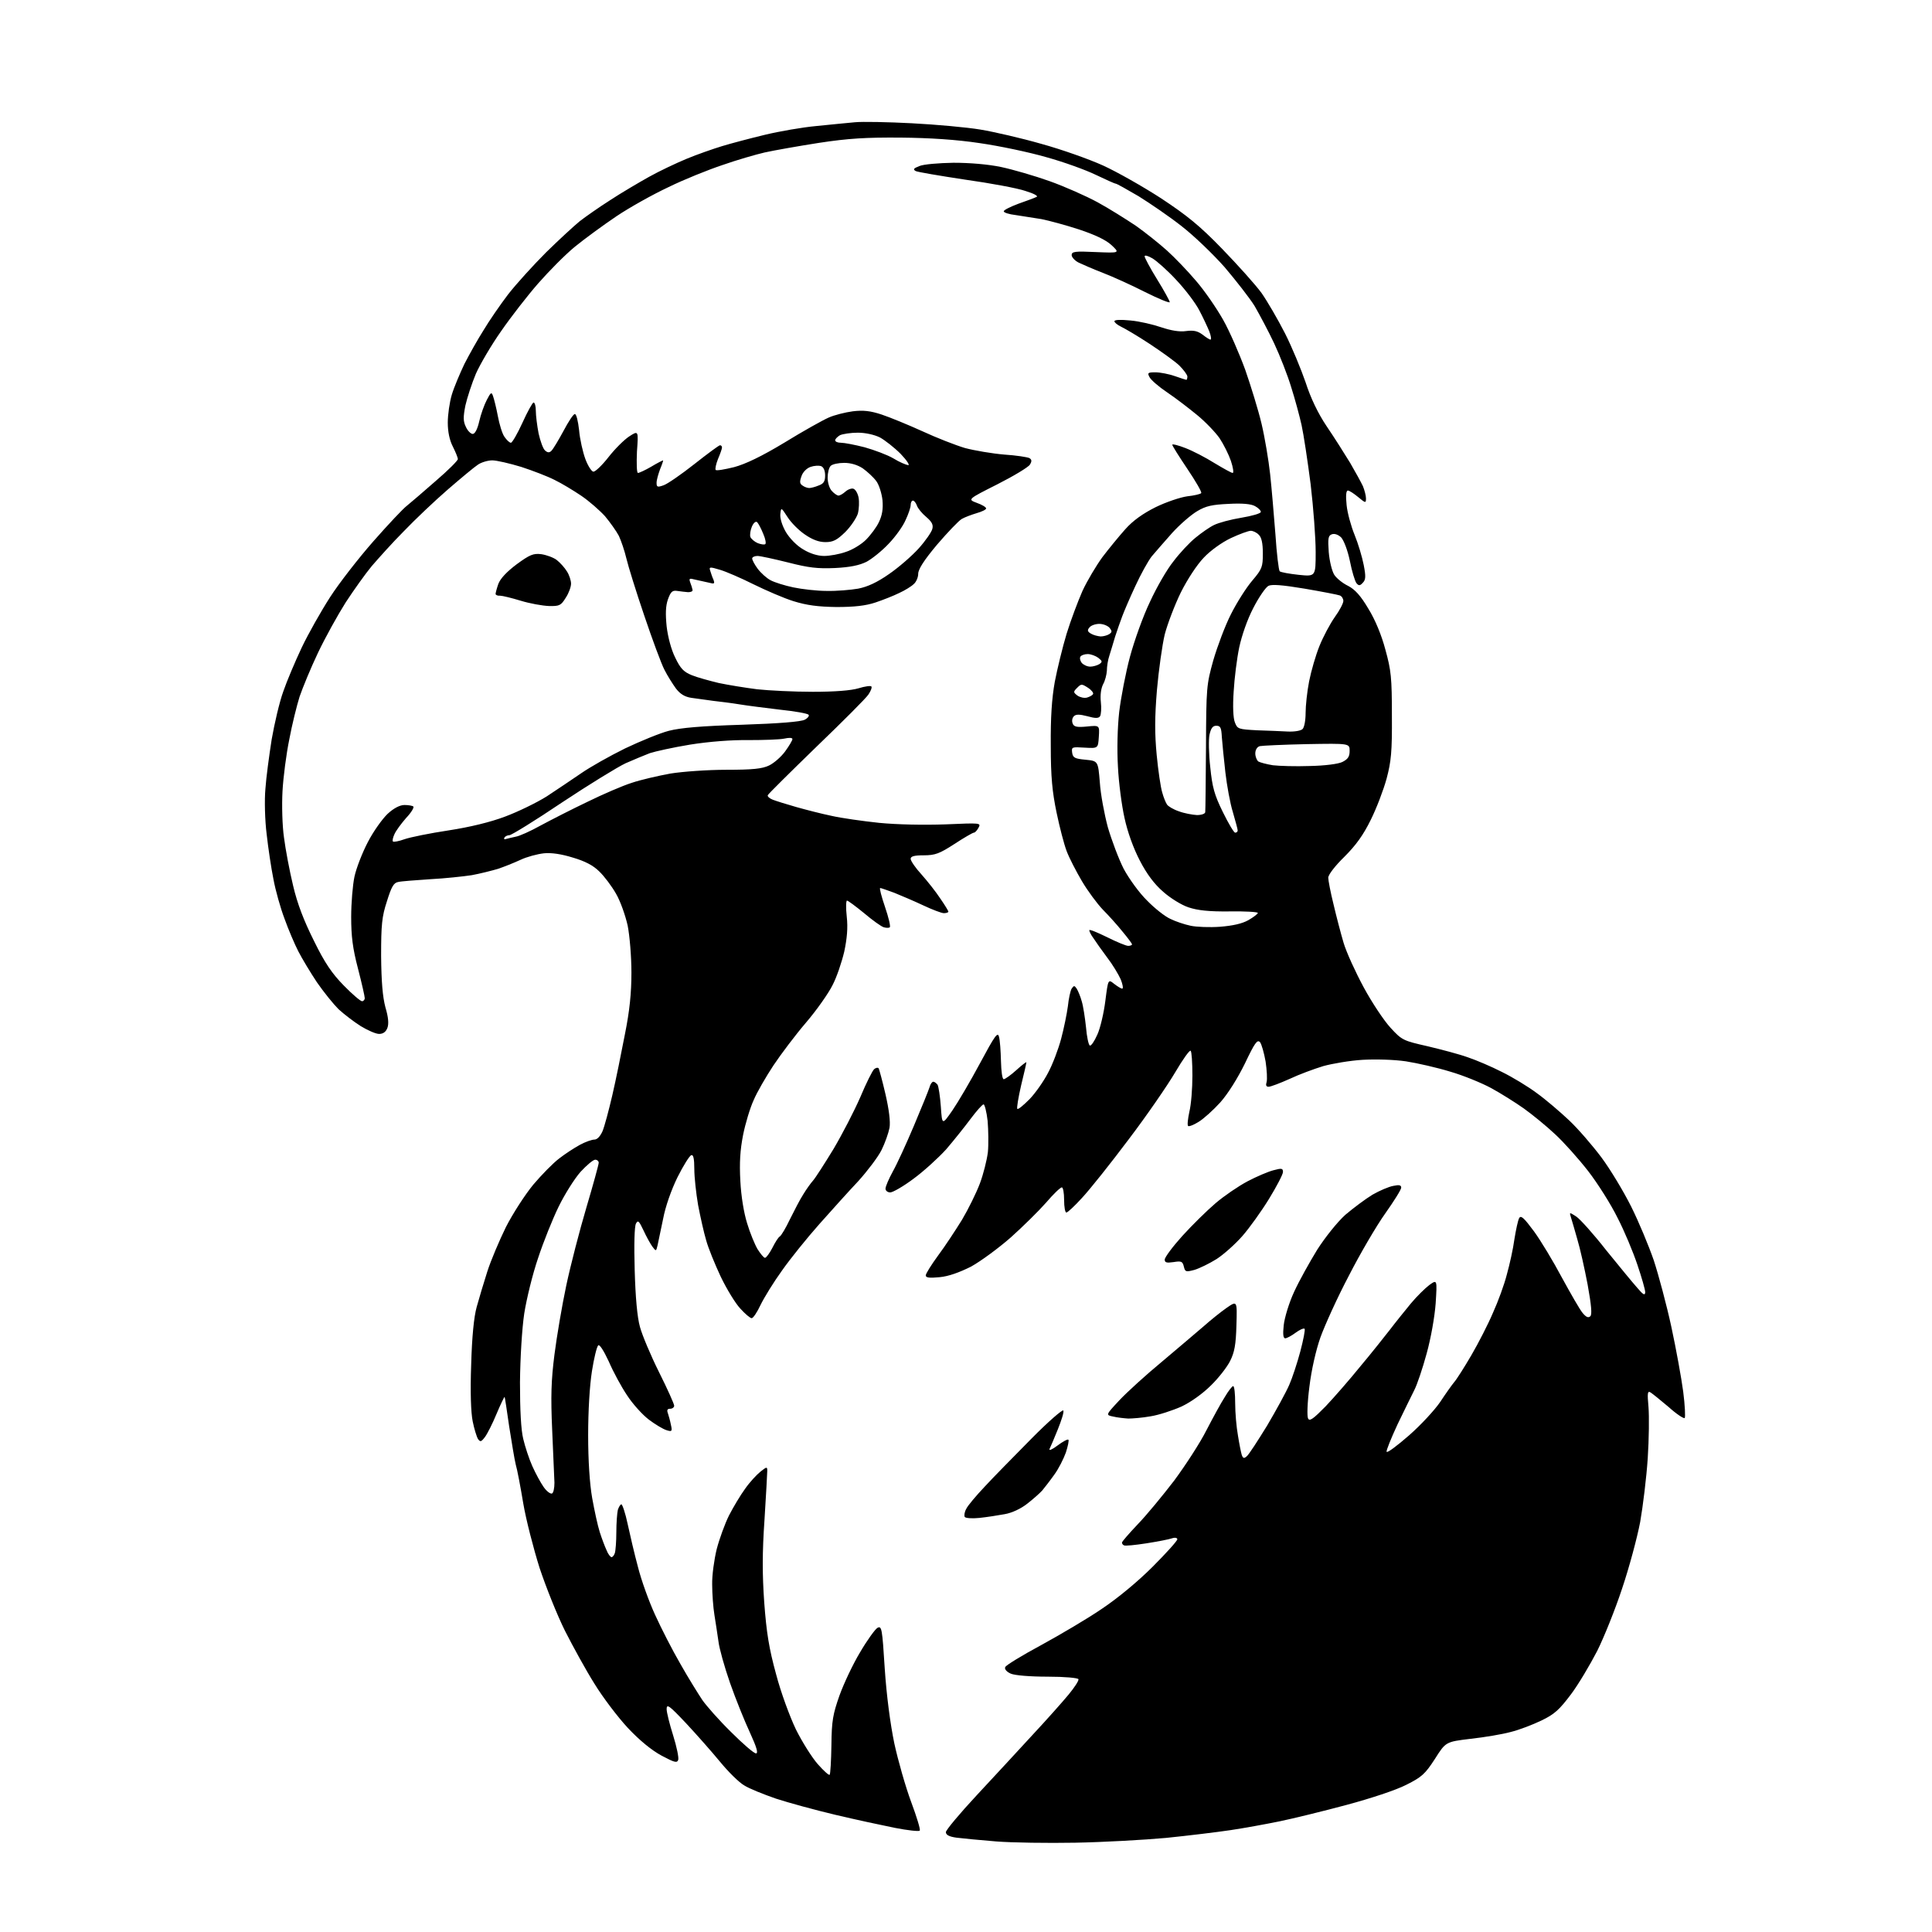 <?xml version="1.0" encoding="UTF-8" standalone="no"?>
<svg 
  version="1.1" 
  xmlns="http://www.w3.org/2000/svg" 
  xmlns:xlink="http://www.w3.org/1999/xlink" 
  xmlns:svg="http://www.w3.org/2000/svg"
  xmlns:rdf="http://www.w3.org/1999/02/22-rdf-syntax-ns#"
  xmlns:cc="http://creativecommons.org/ns#"
  xmlns:dc="http://purl.org/dc/elements/1.1/"
  viewBox="0 0 768 768"
  width="768"
  height="768"
>
<style>svg {background-color: white; }</style>"
<path stroke="none" fill="black" fill-rule="evenodd" d="M427.5,732.5C416.5,732.7 402.3,732.5 396.0,732.0C389.7,731.5 382.6,730.8 380.2,730.5C377.3,730.1 376.0,729.4 376.0,728.3C376.0,727.5 381.5,720.9 388.3,713.6C395.0,706.4 405.0,695.6 410.5,689.6C416.0,683.7 422.4,676.5 424.8,673.6C427.1,670.8 428.9,668.1 428.7,667.5C428.5,667.0 423.3,666.5 416.4,666.5C409.5,666.5 403.4,666.0 401.8,665.3C400.2,664.6 399.2,663.5 399.6,662.7C399.8,662.0 406.2,658.1 413.8,654.0C421.3,649.9 432.2,643.5 437.9,639.6C444.2,635.4 452.2,628.8 458.2,622.8C463.6,617.4 468.0,612.5 468.0,611.9C468.0,611.3 467.1,611.1 465.9,611.5C464.8,611.9 460.2,612.8 455.7,613.5C451.2,614.2 447.2,614.6 446.8,614.3C446.3,614.1 446.0,613.6 446.0,613.2C446.0,612.8 448.8,609.6 452.2,606.0C455.7,602.4 462.2,594.5 466.8,588.5C471.3,582.4 477.1,573.5 479.6,568.5C482.2,563.5 485.4,557.6 486.9,555.3C488.3,552.9 489.8,551.0 490.2,551.0C490.7,551.0 491.0,554.1 491.0,557.8C491.0,561.6 491.5,567.3 492.1,570.6C492.6,573.8 493.3,577.3 493.6,578.3C494.1,579.7 494.5,579.9 495.6,578.9C496.4,578.3 500.0,572.7 503.7,566.7C507.3,560.6 511.3,553.3 512.5,550.5C513.7,547.8 515.7,541.7 516.9,537.2C518.1,532.6 518.9,528.6 518.6,528.2C518.2,527.9 516.6,528.6 515.0,529.8C513.4,531.0 511.5,532.0 510.9,532.0C510.1,532.0 509.9,530.4 510.3,526.8C510.6,523.9 512.4,517.9 514.4,513.6C516.4,509.2 520.6,501.7 523.6,496.8C526.8,491.8 531.6,485.8 534.8,482.9C538.0,480.2 542.8,476.6 545.6,474.9C548.4,473.3 552.1,471.7 553.9,471.4C556.2,470.9 557.0,471.1 557.0,472.1C557.0,472.9 554.1,477.5 550.7,482.3C547.2,487.2 540.7,498.3 536.2,507.1C531.6,515.8 526.6,526.9 524.9,531.6C523.1,536.7 521.3,544.6 520.5,551.3C519.7,557.5 519.5,563.1 520.0,563.9C520.6,565.1 522.1,564.0 527.0,559.0C530.4,555.4 536.6,548.3 540.8,543.1C545.1,538.0 550.3,531.4 552.5,528.6C554.7,525.7 558.5,521.0 560.8,518.2C563.2,515.3 566.6,512.0 568.2,510.8C571.3,508.6 571.3,508.6 570.7,518.1C570.3,523.5 568.8,532.0 567.1,538.1C565.5,544.0 563.3,550.5 562.2,552.6C561.1,554.8 558.1,560.9 555.5,566.3C553.0,571.7 551.0,576.6 551.2,577.1C551.4,577.7 555.4,574.7 560.1,570.6C564.9,566.4 570.4,560.4 572.5,557.3C574.6,554.1 577.1,550.6 578.0,549.5C579.0,548.4 582.1,543.5 584.9,538.7C587.7,533.9 591.6,526.3 593.5,521.8C595.5,517.4 598.0,510.6 599.0,506.6C600.1,502.7 601.5,496.4 602.0,492.6C602.6,488.9 603.4,485.1 603.9,484.2C604.6,483.0 605.8,484.1 609.8,489.5C612.5,493.2 617.5,501.5 620.9,507.9C624.4,514.3 628.0,520.6 629.1,521.9C630.5,523.6 631.4,524.0 632.2,523.2C632.9,522.5 632.6,518.9 631.1,510.6C629.9,504.3 628.1,496.2 627.0,492.6C626.0,489.1 624.9,485.2 624.5,484.0C623.8,481.8 623.8,481.8 626.6,483.6C628.1,484.6 633.5,490.6 638.5,497.0C643.6,503.3 649.2,510.1 650.9,512.0C653.2,514.7 653.9,515.1 654.0,513.7C654.0,512.7 652.6,507.8 650.9,502.8C649.2,497.7 645.7,489.3 643.0,484.1C640.4,478.8 635.1,470.4 631.3,465.5C627.4,460.5 621.5,453.9 618.1,450.8C614.8,447.7 609.2,443.1 605.7,440.6C602.3,438.2 596.4,434.5 592.7,432.5C589.0,430.5 581.7,427.5 576.5,426.0C571.3,424.4 563.4,422.6 558.9,421.9C554.2,421.2 546.8,421.0 541.6,421.3C536.6,421.6 529.6,422.8 526.0,423.8C522.4,424.9 516.4,427.1 512.6,428.9C508.8,430.6 505.1,432.0 504.3,432.0C503.3,432.0 503.1,431.4 503.5,430.1C503.8,429.0 503.6,425.4 503.1,422.0C502.5,418.6 501.5,415.1 500.9,414.3C499.8,413.1 498.8,414.5 494.9,422.7C492.0,428.6 488.2,434.7 485.1,438.2C482.3,441.3 478.4,444.8 476.4,446.0C474.5,447.2 472.6,447.9 472.3,447.6C471.9,447.3 472.2,444.7 472.8,441.9C473.5,439.1 474.0,432.7 474.0,427.6C474.0,422.5 473.7,418.0 473.3,417.7C472.9,417.3 470.2,421.1 467.2,426.2C464.2,431.3 455.9,443.4 448.6,453.0C441.4,462.6 433.1,473.0 430.1,476.2C427.2,479.4 424.4,482.0 423.9,482.0C423.4,482.0 423.0,479.8 423.0,477.0C423.0,474.2 422.6,472.0 422.1,472.0C421.5,472.0 418.7,474.7 415.8,478.1C412.9,481.4 406.6,487.6 401.8,491.9C396.9,496.2 389.8,501.4 386.0,503.5C381.4,505.8 377.0,507.4 373.5,507.7C369.4,508.1 368.0,507.9 368.0,507.0C368.0,506.3 370.2,502.8 372.9,499.1C375.6,495.5 379.8,489.1 382.4,484.9C384.9,480.7 388.1,474.2 389.5,470.5C390.9,466.8 392.3,461.2 392.7,458.0C393.0,454.9 392.9,449.3 392.6,445.6C392.2,442.0 391.4,439.0 391.0,439.0C390.5,439.0 388.2,441.6 385.8,444.8C383.5,447.9 379.1,453.4 376.1,456.9C373.0,460.3 367.2,465.6 363.1,468.6C359.1,471.6 354.9,474.0 353.9,474.0C352.8,474.0 352.0,473.3 352.0,472.5C352.0,471.7 353.3,468.6 354.9,465.7C356.5,462.9 360.3,454.6 363.3,447.5C366.3,440.4 369.1,433.5 369.5,432.2C369.8,431.0 370.5,430.0 371.0,430.0C371.5,430.0 372.2,430.6 372.7,431.2C373.1,431.9 373.7,435.8 374.0,439.9C374.5,447.3 374.5,447.3 378.6,441.4C380.8,438.2 385.8,429.7 389.6,422.6C395.5,411.6 396.6,410.1 397.1,412.1C397.5,413.4 397.8,417.8 397.9,421.8C398.0,425.8 398.4,429.0 399.0,429.0C399.5,429.0 401.8,427.4 404.0,425.4C406.2,423.4 408.0,422.0 408.0,422.3C408.0,422.6 407.1,426.7 405.9,431.5C404.8,436.3 404.1,440.5 404.4,440.8C404.8,441.1 406.9,439.3 409.3,436.9C411.6,434.5 414.9,429.8 416.6,426.5C418.4,423.2 420.7,417.1 421.8,413.0C422.9,408.9 424.1,403.0 424.5,400.0C424.8,397.0 425.5,393.8 426.0,393.0C426.9,391.7 427.1,391.7 428.0,393.0C428.5,393.8 429.5,396.1 430.0,398.0C430.6,399.9 431.3,404.6 431.7,408.3C432.0,412.0 432.7,415.3 433.2,415.6C433.7,415.9 435.0,414.0 436.2,411.3C437.4,408.7 438.8,402.6 439.4,397.8C440.5,389.2 440.5,389.2 442.9,391.1C444.2,392.1 445.6,393.0 446.1,393.0C446.6,393.0 446.3,391.3 445.5,389.3C444.6,387.3 442.2,383.3 440.1,380.6C438.0,377.8 435.6,374.4 434.7,373.0C433.7,371.7 433.0,370.2 433.0,369.8C433.0,369.3 436.1,370.6 440.0,372.5C443.8,374.4 447.6,376.0 448.5,376.0C449.3,376.0 450.0,375.7 450.0,375.4C450.0,375.1 448.3,372.8 446.2,370.3C444.2,367.8 440.7,363.9 438.4,361.6C436.2,359.3 432.4,354.2 430.1,350.3C427.8,346.4 425.0,341.0 424.0,338.3C423.0,335.7 421.2,328.8 420.0,323.0C418.3,314.8 417.7,308.9 417.7,296.5C417.6,285.3 418.1,277.7 419.3,271.0C420.3,265.8 422.4,257.2 424.0,251.9C425.6,246.7 428.5,239.0 430.3,234.9C432.2,230.8 435.8,224.8 438.2,221.5C440.7,218.2 444.8,213.2 447.3,210.4C450.4,206.9 454.4,204.1 459.4,201.6C463.5,199.6 469.1,197.7 471.9,197.3C474.7,197.0 477.3,196.4 477.5,196.0C477.8,195.6 475.3,191.3 472.0,186.4C468.7,181.5 466.0,177.2 466.0,176.8C466.0,176.4 468.4,177.0 471.2,178.1C474.1,179.2 479.3,181.9 482.8,184.1C486.3,186.2 489.5,188.0 490.0,188.0C490.5,188.0 490.2,185.9 489.3,183.2C488.4,180.6 486.4,176.6 484.8,174.2C483.2,171.9 479.2,167.7 475.9,165.0C472.6,162.3 467.3,158.2 464.0,156.0C460.7,153.8 457.6,151.1 457.0,150.0C456.0,148.2 456.3,148.0 459.3,148.0C461.2,148.0 464.7,148.7 467.0,149.5C469.3,150.3 471.4,151.0 471.6,151.0C471.8,151.0 472.0,150.4 472.0,149.7C472.0,149.0 470.5,147.0 468.8,145.3C467.0,143.6 461.7,139.8 457.0,136.7C452.3,133.6 447.2,130.6 445.7,129.9C444.2,129.2 443.0,128.2 443.0,127.7C443.0,127.1 445.4,127.0 449.4,127.4C452.9,127.7 458.4,129.0 461.6,130.1C465.5,131.4 468.9,132.0 471.5,131.6C474.5,131.2 476.1,131.6 478.0,133.0C479.4,134.1 480.8,135.0 481.2,135.0C481.6,135.0 481.4,133.5 480.7,131.7C480.0,130.0 478.2,126.1 476.7,123.3C475.2,120.4 471.1,115.0 467.6,111.3C464.1,107.5 459.8,103.7 458.1,102.7C456.4,101.7 455.0,101.3 455.0,101.9C455.0,102.4 457.2,106.6 460.0,111.1C462.8,115.6 465.0,119.7 465.0,120.1C465.0,120.6 460.6,118.8 455.2,116.1C449.9,113.4 442.4,110.0 438.5,108.5C434.6,107.0 430.3,105.1 428.8,104.4C427.2,103.6 426.0,102.2 426.0,101.4C426.0,100.0 427.3,99.8 435.6,100.2C445.2,100.6 445.2,100.6 441.8,97.4C439.5,95.3 435.2,93.3 428.9,91.2C423.7,89.5 417.0,87.7 414.0,87.1C411.0,86.6 406.4,85.9 403.8,85.5C401.1,85.2 399.0,84.5 399.0,84.0C399.0,83.5 401.6,82.2 404.8,81.0C407.9,79.9 411.2,78.7 412.0,78.3C412.9,78.0 411.2,77.0 407.6,75.9C404.4,74.8 393.6,72.8 383.6,71.4C373.7,69.9 364.8,68.4 364.0,68.0C362.8,67.3 363.2,66.9 365.5,66.0C367.1,65.3 373.2,64.8 379.0,64.7C385.5,64.7 392.8,65.3 398.0,66.4C402.7,67.4 411.3,69.9 417.2,72.0C423.1,74.1 431.7,77.9 436.3,80.4C440.9,82.9 447.7,87.2 451.6,89.8C455.4,92.5 460.9,96.9 463.9,99.6C466.9,102.3 472.1,107.7 475.4,111.6C478.8,115.5 483.6,122.5 486.2,127.1C488.8,131.7 492.7,140.7 495.0,147.0C497.2,153.3 500.2,163.0 501.5,168.5C502.8,174.0 504.3,183.0 504.9,188.5C505.5,194.0 506.4,204.8 507.0,212.4C507.5,220.1 508.3,226.7 508.7,227.1C509.2,227.5 512.5,228.1 516.2,228.5C523.0,229.2 523.0,229.2 523.0,219.4C523.0,213.9 522.1,201.8 521.0,192.5C519.8,183.2 518.2,172.6 517.4,169.0C516.6,165.4 514.8,158.7 513.3,154.0C511.9,149.3 508.8,141.4 506.5,136.5C504.2,131.6 500.6,124.9 498.7,121.6C496.7,118.4 491.3,111.5 486.8,106.2C482.2,101.0 474.5,93.6 469.7,89.9C464.9,86.1 457.1,80.8 452.6,78.0C448.0,75.3 443.9,73.0 443.5,73.0C443.1,73.0 439.6,71.4 435.6,69.5C431.7,67.6 422.9,64.4 416.0,62.5C409.1,60.5 397.2,58.0 389.5,56.9C380.3,55.5 369.5,54.8 358.0,54.7C344.2,54.6 337.3,55.0 325.5,56.8C317.2,58.1 307.6,59.8 304.0,60.6C300.5,61.4 292.9,63.6 287.2,65.6C281.5,67.5 271.8,71.4 265.7,74.4C259.5,77.3 250.2,82.5 245.0,86.0C239.8,89.5 232.3,95.0 228.5,98.1C224.6,101.3 218.1,107.9 213.9,112.7C209.7,117.5 203.1,126.0 199.3,131.5C195.4,137.0 190.9,144.7 189.2,148.5C187.6,152.3 185.7,158.1 185.0,161.2C184.1,165.8 184.1,167.5 185.2,169.7C185.9,171.3 187.2,172.5 187.9,172.5C188.8,172.5 189.8,170.6 190.5,167.5C191.1,164.8 192.5,160.9 193.5,159.0C195.1,155.9 195.4,155.7 196.0,157.5C196.4,158.6 197.3,162.2 197.9,165.4C198.5,168.6 199.6,172.3 200.5,173.6C201.4,174.9 202.5,176.0 203.1,176.0C203.6,176.0 205.7,172.4 207.7,168.0C209.7,163.6 211.7,160.0 212.1,160.0C212.6,160.0 213.0,161.5 213.0,163.3C213.0,165.2 213.5,169.2 214.1,172.3C214.8,175.4 215.9,178.5 216.7,179.1C217.7,180.0 218.4,180.0 219.2,179.2C219.9,178.5 222.0,175.0 224.0,171.3C225.9,167.7 227.9,164.6 228.5,164.6C229.1,164.5 229.8,167.4 230.2,171.0C230.5,174.6 231.7,179.8 232.7,182.5C233.7,185.2 235.2,187.5 235.9,187.5C236.7,187.5 239.4,184.9 241.9,181.7C244.4,178.5 248.1,174.8 250.1,173.5C253.8,171.1 253.8,171.1 253.2,179.5C253.0,184.2 253.1,188.0 253.6,188.0C254.1,188.0 256.5,186.9 258.9,185.5C261.2,184.1 263.4,183.0 263.6,183.0C263.7,183.0 263.2,184.6 262.4,186.5C261.7,188.4 261.0,190.8 261.0,191.9C261.0,193.6 261.3,193.8 263.8,192.9C265.3,192.4 270.8,188.6 276.0,184.5C281.2,180.4 285.8,177.0 286.2,177.0C286.7,177.0 287.0,177.4 287.0,177.9C287.0,178.4 286.3,180.4 285.4,182.5C284.6,184.5 284.2,186.5 284.5,186.8C284.8,187.2 288.1,186.6 291.8,185.7C296.3,184.5 302.8,181.4 311.9,175.9C319.2,171.4 327.1,167.0 329.4,166.0C331.6,165.0 336.0,163.9 339.0,163.5C343.1,163.0 346.0,163.3 350.5,164.8C353.8,165.9 361.1,168.9 366.6,171.4C372.2,174.0 379.9,177.0 383.6,178.1C387.4,179.1 394.4,180.3 399.2,180.7C403.9,181.0 408.4,181.7 409.2,182.1C410.2,182.7 410.2,183.4 409.4,184.7C408.8,185.7 403.0,189.2 396.5,192.5C384.6,198.5 384.6,198.5 388.3,199.9C390.3,200.6 392.0,201.6 392.0,202.1C392.0,202.6 390.3,203.4 388.2,204.0C386.2,204.6 383.5,205.6 382.3,206.3C381.1,207.0 376.7,211.6 372.5,216.5C367.3,222.7 365.0,226.3 365.0,228.1C365.0,229.5 364.2,231.4 363.2,232.2C362.3,233.1 359.7,234.7 357.5,235.7C355.3,236.8 351.0,238.5 348.0,239.5C344.1,240.8 339.6,241.3 332.5,241.3C325.1,241.2 320.7,240.6 315.5,239.0C311.6,237.8 304.5,234.7 299.6,232.3C294.6,229.8 288.6,227.2 286.2,226.5C282.2,225.3 281.8,225.3 282.3,226.8C282.6,227.7 283.1,229.4 283.6,230.4C284.2,232.1 284.0,232.2 281.7,231.6C280.2,231.3 277.8,230.7 276.3,230.4C274.0,229.8 273.8,229.9 274.4,231.6C274.8,232.6 275.2,233.9 275.3,234.5C275.4,235.1 274.6,235.4 273.5,235.4C272.4,235.3 270.5,235.1 269.2,234.9C267.3,234.6 266.6,235.2 265.5,238.3C264.6,240.9 264.5,244.0 265.0,249.0C265.5,253.2 266.8,258.2 268.4,261.4C270.5,265.8 271.8,267.1 275.0,268.4C277.2,269.3 282.0,270.6 285.7,271.5C289.5,272.3 296.3,273.4 301.0,274.0C305.6,274.5 315.6,275.0 323.1,275.0C331.9,275.0 338.3,274.5 341.3,273.6C343.9,272.8 346.2,272.5 346.4,272.9C346.7,273.3 346.1,274.8 345.2,276.1C344.3,277.5 334.9,286.9 324.5,296.9C314.1,307.0 305.4,315.6 305.2,316.1C305.0,316.6 305.9,317.4 307.2,317.9C308.5,318.4 312.6,319.7 316.5,320.8C320.4,321.9 326.6,323.5 330.5,324.3C334.4,325.2 342.9,326.4 349.5,327.1C356.8,327.8 367.1,328.0 375.8,327.7C389.8,327.1 390.0,327.1 389.0,329.0C388.4,330.1 387.6,331.0 387.1,331.0C386.7,331.0 383.2,333.0 379.4,335.5C373.5,339.3 371.8,340.0 367.2,340.0C363.4,340.0 362.0,340.4 362.0,341.4C362.0,342.2 363.9,345.0 366.3,347.6C368.7,350.3 372.1,354.6 373.8,357.2C375.6,359.8 377.0,362.1 377.0,362.4C377.0,362.7 376.2,363.0 375.2,363.0C374.3,363.0 370.6,361.6 367.0,359.9C363.4,358.2 358.2,356.0 355.5,354.9C352.8,353.9 350.2,353.0 349.9,353.0C349.5,353.0 350.4,356.4 351.8,360.5C353.2,364.6 354.1,368.3 353.7,368.6C353.4,368.9 352.3,368.9 351.3,368.6C350.3,368.3 346.8,365.8 343.5,363.0C340.2,360.3 337.1,358.0 336.7,358.0C336.3,358.0 336.2,360.9 336.6,364.4C337.1,368.8 336.7,373.1 335.6,378.3C334.6,382.5 332.6,388.5 330.9,391.7C329.3,394.9 324.6,401.6 320.4,406.5C316.2,411.4 310.4,419.1 307.4,423.6C304.5,428.0 300.9,434.2 299.6,437.3C298.2,440.3 296.3,446.6 295.4,451.1C294.2,457.2 293.9,462.2 294.3,469.5C294.6,475.5 295.7,482.2 297.0,486.3C298.1,490.0 300.0,494.6 301.1,496.5C302.3,498.4 303.6,500.0 304.1,500.0C304.6,500.0 305.9,498.2 307.0,496.1C308.1,493.9 309.4,491.8 310.0,491.5C310.6,491.1 312.4,488.1 314.0,484.7C315.7,481.3 318.0,476.8 319.3,474.8C320.5,472.8 322.3,470.3 323.2,469.3C324.1,468.3 327.7,462.7 331.3,456.8C334.8,450.9 339.6,441.6 342.0,436.1C344.3,430.6 346.8,425.6 347.5,425.0C348.2,424.4 349.0,424.3 349.3,424.7C349.5,425.1 350.8,429.8 352.0,435.0C353.4,441.1 354.0,445.9 353.6,448.3C353.2,450.4 351.8,454.4 350.4,457.2C349.0,460.0 344.8,465.5 341.2,469.5C337.5,473.4 330.6,481.1 325.7,486.6C320.9,492.0 314.2,500.3 310.9,505.0C307.5,509.7 303.7,515.9 302.3,518.8C301.0,521.6 299.4,524.0 298.8,524.0C298.2,524.0 296.2,522.3 294.3,520.2C292.4,518.2 288.9,512.5 286.5,507.5C284.2,502.6 281.5,496.0 280.7,493.0C279.8,490.0 278.4,483.7 277.5,479.0C276.7,474.3 276.0,467.9 276.0,464.7C276.0,460.5 275.6,458.9 274.8,459.2C274.1,459.4 271.6,463.4 269.3,468.0C266.8,473.1 264.5,479.7 263.6,484.5C262.7,488.9 261.7,493.6 261.4,495.0C260.8,497.5 260.8,497.5 259.3,495.5C258.5,494.4 256.9,491.5 255.8,489.1C254.0,485.3 253.6,484.9 252.8,486.4C252.2,487.5 252.0,494.7 252.3,504.9C252.6,515.6 253.3,523.6 254.4,527.5C255.3,530.8 258.7,538.9 262.0,545.5C265.3,552.1 268.0,558.1 268.0,558.8C268.0,559.4 267.3,560.0 266.4,560.0C265.3,560.0 265.0,560.5 265.5,561.8C265.8,562.7 266.4,564.8 266.7,566.4C267.3,569.0 267.1,569.2 264.9,568.5C263.6,568.1 260.4,566.2 257.9,564.3C255.4,562.4 251.5,558.1 249.3,554.7C247.0,551.3 243.7,545.2 242.0,541.2C239.9,536.7 238.3,534.3 237.8,534.8C237.2,535.4 236.1,540.0 235.3,545.1C234.4,550.8 233.8,560.9 233.8,570.5C233.8,580.6 234.4,589.8 235.4,595.5C236.3,600.5 237.6,606.5 238.4,609.0C239.2,611.5 240.4,614.7 241.1,616.2C241.7,617.8 242.7,619.0 243.1,619.0C243.5,619.0 244.1,618.3 244.4,617.4C244.7,616.5 245.0,612.8 245.0,609.2C245.0,605.5 245.3,601.5 245.6,600.2C246.0,599.0 246.6,598.0 247.0,598.0C247.4,598.0 248.6,601.5 249.5,605.8C250.4,610.0 252.2,617.7 253.6,622.9C254.9,628.1 258.0,636.7 260.4,641.9C262.8,647.2 267.3,656.0 270.5,661.5C273.6,667.0 277.6,673.4 279.2,675.8C280.8,678.1 285.9,683.9 290.6,688.5C295.3,693.2 299.7,697.0 300.5,697.0C301.5,697.0 300.8,694.6 298.1,688.7C296.0,684.2 292.4,675.3 290.2,669.0C288.0,662.7 285.9,655.2 285.6,652.5C285.2,649.8 284.5,645.0 284.0,642.0C283.5,639.0 283.1,633.5 283.1,629.9C283.0,626.3 283.9,619.9 284.9,615.8C286.0,611.6 288.2,605.6 289.8,602.4C291.5,599.1 294.3,594.4 296.2,591.8C298.0,589.2 300.8,586.2 302.3,585.0C304.8,583.0 305.0,583.0 305.0,584.7C305.0,585.7 304.5,594.4 303.9,604.1C303.0,617.1 303.0,625.7 303.8,637.1C304.7,649.1 305.7,655.3 308.5,665.5C310.4,672.8 314.0,682.5 316.4,687.5C318.9,692.5 322.8,698.7 325.1,701.3C327.4,703.9 329.5,705.8 329.8,705.5C330.1,705.2 330.4,699.9 330.5,693.7C330.6,684.0 331.1,681.4 333.7,674.0C335.4,669.3 339.0,661.6 341.9,656.8C344.7,652.0 347.9,647.6 348.8,647.1C350.5,646.2 350.7,647.3 351.7,663.3C352.4,673.9 353.9,685.3 355.5,693.0C357.0,699.9 360.0,710.4 362.2,716.3C364.4,722.2 366.0,727.4 365.6,727.7C365.3,728.1 360.8,727.6 355.7,726.6C350.7,725.6 340.0,723.3 332.0,721.4C324.0,719.5 313.4,716.6 308.5,715.0C303.6,713.3 297.8,711.0 295.8,709.7C293.7,708.5 289.4,704.2 286.2,700.3C283.0,696.4 276.9,689.5 272.7,685.0C266.0,677.9 265.0,677.2 265.0,679.4C265.0,680.7 266.2,685.5 267.6,689.9C269.0,694.4 269.9,698.7 269.6,699.6C269.1,700.9 268.1,700.6 263.0,697.9C259.1,695.8 254.3,691.9 249.6,686.9C245.6,682.6 239.6,674.7 236.3,669.3C232.9,663.9 227.7,654.4 224.6,648.3C221.5,642.1 217.0,630.8 214.5,623.3C212.1,615.7 209.1,604.1 208.0,597.6C206.9,591.0 205.6,584.1 205.0,582.1C204.5,580.1 203.4,573.3 202.4,567.0C201.5,560.7 200.7,555.4 200.6,555.3C200.5,555.1 199.0,558.2 197.4,562.0C195.8,565.9 193.7,570.0 192.8,571.2C191.3,573.2 190.9,573.3 190.0,572.0C189.5,571.2 188.5,568.0 187.9,565.0C187.2,561.5 186.9,553.5 187.3,542.5C187.6,531.4 188.4,523.4 189.5,519.5C190.4,516.2 192.3,509.9 193.7,505.5C195.1,501.1 198.5,493.1 201.1,487.8C203.8,482.5 208.7,474.9 212.0,470.9C215.3,467.0 219.9,462.3 222.3,460.5C224.6,458.7 228.3,456.3 230.5,455.1C232.7,453.9 235.3,453.0 236.3,453.0C237.4,453.0 238.6,451.7 239.5,449.7C240.3,447.8 242.0,441.4 243.4,435.4C244.8,429.4 247.0,418.5 248.4,411.2C250.3,401.8 251.0,394.7 251.0,386.6C251.0,380.2 250.3,371.9 249.5,367.9C248.6,363.9 246.6,358.2 244.9,355.3C243.2,352.3 240.2,348.3 238.2,346.4C235.8,344.0 232.5,342.3 227.7,340.9C223.2,339.5 219.2,338.9 216.2,339.2C213.6,339.5 209.4,340.6 206.9,341.8C204.3,343.0 200.3,344.6 197.9,345.4C195.5,346.1 190.8,347.3 187.5,347.9C184.2,348.4 176.8,349.2 171.0,349.5C165.2,349.9 159.5,350.3 158.3,350.6C156.5,350.9 155.6,352.5 153.8,358.3C151.8,364.4 151.5,367.6 151.5,380.0C151.6,390.3 152.1,396.2 153.2,400.4C154.4,404.4 154.6,407.0 154.0,408.6C153.4,410.2 152.3,411.0 150.7,411.0C149.4,411.0 146.2,409.6 143.4,407.9C140.7,406.2 136.8,403.2 134.6,401.2C132.5,399.1 128.7,394.4 126.0,390.5C123.4,386.6 120.1,381.1 118.6,378.2C117.1,375.3 114.6,369.4 113.1,365.2C111.5,361.0 109.5,353.9 108.7,349.5C107.8,345.1 106.6,337.0 106.0,331.6C105.3,326.1 105.1,318.0 105.5,313.6C105.8,309.1 107.0,300.3 108.0,293.9C109.1,287.6 111.1,279.0 112.6,274.9C114.0,270.8 117.3,263.0 119.9,257.5C122.5,252.0 127.6,243.0 131.2,237.4C134.8,231.8 142.6,221.8 148.4,215.2C154.3,208.5 160.3,202.1 161.8,201.0C163.3,199.8 168.4,195.4 173.2,191.2C178.1,187.0 182.0,183.1 182.0,182.5C182.0,181.9 181.1,179.7 180.0,177.5C178.7,175.0 178.0,171.6 178.0,168.0C178.0,164.9 178.7,159.9 179.6,156.9C180.5,153.9 182.8,148.5 184.6,144.7C186.5,141.0 189.9,134.9 192.2,131.3C194.4,127.6 198.8,121.2 202.0,117.0C205.2,112.9 212.0,105.4 217.1,100.3C222.3,95.2 228.3,89.7 230.5,87.9C232.7,86.2 238.1,82.4 242.5,79.6C246.9,76.7 253.9,72.6 258.0,70.3C262.1,68.0 268.9,64.8 273.0,63.1C277.1,61.4 283.4,59.2 287.0,58.1C290.6,57.0 298.2,55.0 304.0,53.6C309.8,52.2 319.0,50.6 324.5,50.1C330.0,49.5 336.9,48.9 339.8,48.6C342.8,48.3 353.0,48.5 362.5,49.0C372.1,49.5 384.3,50.6 389.7,51.5C395.1,52.4 406.0,54.9 414.0,57.2C422.0,59.4 433.0,63.3 438.5,65.8C444.0,68.3 454.4,74.2 461.5,78.8C471.8,85.6 476.9,89.7 485.8,98.9C492.0,105.3 499.1,113.2 501.5,116.5C503.8,119.8 508.0,127.0 510.8,132.5C513.6,138.0 517.2,146.8 519.0,152.0C521.0,158.2 523.9,164.3 527.4,169.5C530.4,173.9 534.5,180.4 536.7,184.0C538.8,187.6 541.1,191.8 541.8,193.3C542.4,194.8 543.0,197.0 543.0,198.1C543.0,200.1 542.8,200.0 539.9,197.6C538.2,196.2 536.4,195.0 535.8,195.0C535.1,195.0 534.9,197.0 535.3,200.8C535.6,203.9 537.1,209.3 538.5,212.7C539.9,216.1 541.5,221.5 542.1,224.6C543.0,229.2 542.9,230.5 541.7,231.7C540.6,232.9 540.1,232.9 539.2,231.8C538.6,231.0 537.4,227.1 536.6,223.0C535.7,218.7 534.2,214.8 533.1,213.6C531.9,212.5 530.5,212.0 529.4,212.4C528.0,212.9 527.8,214.0 528.2,219.5C528.5,223.1 529.5,227.1 530.4,228.5C531.3,229.9 533.8,231.9 535.9,232.9C538.6,234.3 540.9,236.8 543.9,241.9C546.6,246.2 549.2,252.5 550.7,258.2C553.0,266.5 553.3,269.4 553.3,284.5C553.4,298.9 553.0,302.7 551.2,309.5C550.0,313.9 547.2,321.3 544.9,325.9C541.9,332.0 539.0,336.0 534.4,340.6C530.8,344.1 528.0,347.7 528.0,348.9C528.0,349.9 528.9,354.7 530.1,359.5C531.2,364.2 533.0,371.1 534.1,374.8C535.2,378.5 538.8,386.4 542.1,392.5C545.4,398.6 550.2,405.8 552.8,408.6C557.3,413.5 557.8,413.7 567.5,415.9C573.0,417.2 580.2,419.1 583.5,420.3C586.8,421.4 592.9,424.0 597.0,426.1C601.1,428.1 607.4,431.9 611.0,434.6C614.6,437.2 620.3,442.1 623.8,445.4C627.3,448.7 633.0,455.3 636.6,460.1C640.1,464.8 645.4,473.6 648.4,479.6C651.4,485.6 655.4,495.2 657.4,501.0C659.3,506.8 662.5,518.7 664.4,527.5C666.3,536.3 668.4,547.9 669.1,553.2C669.8,558.6 670.0,563.3 669.7,563.7C669.3,564.0 666.4,562.1 663.3,559.3C660.1,556.6 656.9,554.0 656.1,553.5C654.9,552.8 654.8,553.8 655.3,559.3C655.6,562.9 655.5,572.1 655.0,579.7C654.5,587.3 653.1,598.7 652.0,605.0C650.8,611.3 647.6,623.2 644.8,631.5C642.1,639.7 637.6,650.9 634.9,656.3C632.1,661.7 627.5,669.5 624.5,673.5C619.9,679.6 618.0,681.4 612.8,683.9C609.3,685.6 603.8,687.7 600.5,688.5C597.2,689.4 590.1,690.6 584.6,691.2C574.7,692.4 574.7,692.4 570.4,699.2C566.5,705.2 565.2,706.4 559.0,709.5C554.9,711.6 544.9,714.9 535.2,717.5C525.9,720.0 514.0,722.9 508.7,724.0C503.3,725.1 494.6,726.7 489.2,727.5C483.9,728.3 472.3,729.7 463.5,730.6C454.7,731.4 438.5,732.3 427.5,732.5zM389.3,603.4C386.4,603.7 383.8,603.5 383.5,603.0C383.2,602.5 383.4,601.0 384.1,599.8C384.7,598.5 388.0,594.6 391.4,591.0C394.7,587.4 403.1,578.9 409.9,572.0C416.7,565.1 422.5,560.1 422.7,560.7C423.0,561.4 421.9,564.7 420.5,568.2C419.1,571.7 417.6,575.2 417.2,576.0C416.9,576.8 418.3,576.2 420.4,574.6C422.4,573.1 424.4,572.0 424.7,572.3C425.0,572.6 424.5,574.9 423.7,577.4C422.8,579.9 420.8,583.9 419.1,586.2C417.4,588.6 415.2,591.4 414.3,592.5C413.3,593.6 410.6,596.0 408.4,597.7C405.9,599.7 402.3,601.4 399.4,601.9C396.7,602.4 392.2,603.1 389.3,603.4zM219.4,593.7C220.0,593.5 220.4,591.6 220.4,589.4C220.3,587.3 219.9,577.9 219.5,568.5C218.9,555.1 219.1,548.7 220.4,538.5C221.3,531.4 223.4,519.0 225.1,511.0C226.8,503.0 230.4,489.1 233.1,480.0C235.8,470.9 238.0,462.9 238.0,462.2C238.0,461.6 237.4,461.0 236.6,461.0C235.8,461.0 233.2,463.2 230.8,465.8C228.4,468.5 224.5,474.7 222.1,479.6C219.7,484.5 216.0,493.7 213.9,500.1C211.7,506.5 209.3,516.4 208.4,522.1C207.5,528.1 206.8,539.7 206.7,549.5C206.7,560.5 207.1,568.4 208.0,572.0C208.7,575.0 210.3,579.9 211.6,582.8C212.9,585.7 214.9,589.4 216.1,591.1C217.2,592.7 218.7,593.9 219.4,593.7zM448.5,563.9C446.9,563.8 444.1,563.5 442.5,563.1C439.5,562.5 439.5,562.5 445.0,556.6C448.0,553.4 455.7,546.4 462.0,541.2C468.3,535.9 475.7,529.6 478.5,527.2C481.2,524.8 485.3,521.5 487.6,519.9C491.8,517.0 491.8,517.0 491.5,526.8C491.3,534.6 490.7,537.6 489.0,541.0C487.8,543.4 484.4,547.8 481.4,550.7C478.2,553.9 473.5,557.3 469.7,559.1C466.1,560.7 460.6,562.5 457.4,563.0C454.1,563.6 450.1,563.9 448.5,563.9zM474.8,504.8C471.4,505.7 471.1,505.6 470.6,503.5C470.1,501.4 469.6,501.2 466.5,501.7C463.7,502.1 463.0,501.9 463.0,500.7C463.0,499.8 466.2,495.5 470.0,491.3C473.9,487.0 479.8,481.2 483.2,478.3C486.6,475.4 492.3,471.5 495.9,469.6C499.5,467.7 504.2,465.7 506.2,465.2C509.5,464.3 510.0,464.4 510.0,465.9C510.0,466.8 507.5,471.6 504.5,476.5C501.5,481.4 496.7,488.1 493.9,491.3C491.0,494.6 486.4,498.7 483.6,500.5C480.7,502.3 476.8,504.2 474.8,504.8zM143.9,398.0C144.5,398.0 145.0,397.4 145.0,396.8C145.0,396.1 143.8,390.8 142.3,385.0C140.2,377.0 139.6,372.2 139.6,364.5C139.6,359.0 140.2,351.8 140.9,348.5C141.6,345.2 144.0,339.0 146.2,334.8C148.4,330.5 152.0,325.5 154.1,323.5C156.6,321.2 159.0,320.0 160.8,320.0C162.4,320.0 164.0,320.3 164.3,320.6C164.7,321.0 163.4,323.1 161.4,325.2C159.5,327.4 157.4,330.2 156.8,331.6C156.2,332.9 155.9,334.2 156.2,334.5C156.5,334.8 158.6,334.4 160.8,333.6C163.1,332.8 171.0,331.2 178.3,330.1C186.8,328.8 195.0,326.8 200.8,324.6C205.9,322.7 213.3,319.1 217.3,316.6C221.2,314.0 227.4,309.9 231.0,307.4C234.6,304.9 242.4,300.5 248.5,297.5C254.6,294.6 262.4,291.4 265.9,290.5C270.6,289.3 278.8,288.6 294.9,288.1C309.9,287.6 318.3,286.9 319.9,286.1C321.2,285.4 321.8,284.5 321.4,284.1C320.9,283.6 315.8,282.7 310.0,282.1C304.2,281.4 297.0,280.5 294.0,280.0C291.0,279.5 286.2,278.9 283.5,278.6C280.8,278.2 276.8,277.7 274.8,277.4C272.2,277.0 270.4,275.9 268.7,273.7C267.4,271.9 265.3,268.6 264.1,266.2C262.9,263.9 259.3,254.2 256.1,244.7C252.9,235.3 249.7,225.0 249.0,222.0C248.3,219.0 246.9,214.9 246.0,213.0C245.0,211.1 242.5,207.6 240.5,205.2C238.4,202.9 234.2,199.2 231.1,197.1C228.0,195.0 223.2,192.1 220.5,190.8C217.8,189.4 211.8,187.1 207.2,185.6C202.6,184.2 197.4,183.0 195.7,183.0C193.9,183.0 191.3,183.8 190.0,184.7C188.6,185.6 183.2,190.1 178.0,194.6C172.8,199.1 164.9,206.6 160.5,211.2C156.0,215.7 150.4,222.0 147.8,225.0C145.3,228.0 140.6,234.6 137.4,239.5C134.3,244.4 129.3,253.4 126.4,259.5C123.5,265.6 120.3,273.4 119.1,276.9C118.0,280.4 116.1,288.0 115.0,293.9C113.8,299.7 112.6,309.0 112.3,314.5C112.0,320.0 112.2,328.3 112.9,333.0C113.5,337.7 115.1,346.2 116.5,352.0C118.2,359.3 120.8,366.0 124.8,374.0C129.1,382.8 132.0,387.0 136.6,391.7C140.0,395.2 143.3,398.0 143.9,398.0zM485.0,368.4C490.0,368.0 493.7,367.2 496.2,365.8C498.3,364.6 500.0,363.3 500.0,362.9C500.0,362.5 494.9,362.2 488.8,362.3C480.6,362.4 476.1,361.9 472.5,360.7C469.7,359.8 465.2,357.0 462.4,354.5C458.9,351.5 455.9,347.5 453.1,342.1C450.5,337.1 448.2,330.7 447.0,325.1C445.9,320.2 444.7,311.1 444.4,304.8C444.0,298.0 444.2,289.3 444.9,283.0C445.6,277.2 447.5,267.3 449.2,261.0C450.9,254.7 454.4,244.9 457.1,239.3C459.7,233.6 463.9,226.3 466.5,223.1C469.0,219.8 472.9,215.6 475.3,213.7C477.6,211.8 480.9,209.5 482.6,208.7C484.4,207.8 489.2,206.5 493.5,205.8C497.7,205.1 501.2,204.1 501.2,203.5C501.2,202.9 500.2,201.9 498.9,201.2C497.3,200.3 493.8,200.0 488.4,200.3C481.9,200.6 479.4,201.1 475.9,203.2C473.5,204.6 469.0,208.5 466.0,211.8C463.0,215.2 459.3,219.4 457.8,221.2C456.4,223.0 453.4,228.4 451.3,233.0C449.1,237.7 446.8,243.1 446.1,245.0C445.4,246.9 444.1,250.5 443.3,253.0C442.6,255.5 441.5,258.9 441.0,260.6C440.4,262.3 440.0,265.0 440.0,266.6C439.9,268.2 439.3,270.6 438.5,272.0C437.7,273.6 437.3,276.2 437.6,279.0C437.9,281.5 437.7,284.0 437.3,284.7C436.7,285.6 435.4,285.6 432.2,284.7C429.1,283.9 427.7,283.9 426.9,284.7C426.2,285.4 426.0,286.6 426.4,287.6C426.9,288.9 428.0,289.2 432.1,288.8C437.1,288.3 437.1,288.3 436.8,292.9C436.5,297.5 436.5,297.5 431.2,297.2C426.1,296.9 425.9,296.9 426.2,299.2C426.5,301.2 427.2,301.6 431.5,302.0C436.5,302.5 436.5,302.5 437.2,311.0C437.5,315.7 439.0,323.7 440.4,328.9C441.9,334.0 444.7,341.5 446.7,345.4C448.8,349.3 452.9,355.0 456.0,358.0C459.0,361.1 463.2,364.4 465.3,365.3C467.3,366.3 470.9,367.5 473.3,368.0C475.6,368.5 480.9,368.7 485.0,368.4zM201.2,333.5C201.9,333.3 203.6,332.9 205.0,332.6C206.4,332.4 210.9,330.4 215.0,328.1C219.1,325.9 227.5,321.6 233.6,318.7C239.7,315.7 247.6,312.3 251.1,311.2C254.6,310.0 261.6,308.4 266.5,307.5C271.5,306.7 281.4,306.0 288.8,306.0C299.2,306.0 303.0,305.6 305.7,304.3C307.6,303.4 310.5,300.9 312.1,298.7C313.7,296.5 315.0,294.3 315.0,293.8C315.0,293.2 313.6,293.2 311.8,293.6C310.0,294.0 303.6,294.2 297.5,294.2C290.8,294.1 281.8,294.8 274.3,296.0C267.6,297.1 260.4,298.7 258.3,299.4C256.2,300.2 251.9,302.0 248.7,303.4C245.5,304.9 234.1,311.9 223.4,319.0C212.7,326.2 203.3,332.0 202.5,332.0C201.8,332.0 200.8,332.4 200.5,333.0C200.2,333.5 200.5,333.8 201.2,333.5zM491.0,331.0C491.6,331.0 492.0,330.6 492.0,330.1C492.0,329.6 491.1,326.4 490.1,322.9C489.0,319.4 487.7,312.2 487.1,307.0C486.5,301.8 485.9,295.5 485.7,293.0C485.5,289.3 485.2,288.5 483.5,288.5C482.1,288.5 481.4,289.4 480.8,292.0C480.4,293.9 480.5,299.8 481.1,305.0C481.9,312.9 482.7,315.9 486.1,322.8C488.3,327.3 490.5,331.0 491.0,331.0zM475.8,324.0C477.6,324.0 479.1,323.5 479.1,322.8C479.2,322.1 479.3,310.5 479.4,297.0C479.5,273.3 479.6,272.2 482.3,262.5C483.9,257.0 487.0,248.7 489.3,244.2C491.6,239.6 495.4,233.6 497.8,230.8C501.7,226.2 502.0,225.4 502.0,220.0C502.0,216.0 501.5,213.6 500.4,212.6C499.6,211.7 498.1,211.0 497.2,211.0C496.3,211.0 492.7,212.3 489.3,213.9C485.7,215.6 481.1,218.9 478.5,221.7C475.8,224.5 472.0,230.3 469.4,235.5C467.0,240.4 464.1,248.0 463.0,252.2C462.0,256.4 460.6,266.4 459.9,274.3C459.0,285.2 459.0,291.6 459.8,300.1C460.4,306.4 461.4,313.1 462.0,315.0C462.5,316.9 463.4,319.1 463.9,319.8C464.3,320.5 466.5,321.8 468.6,322.5C470.7,323.3 474.0,323.9 475.8,324.0zM520.6,304.5C526.5,304.4 532.0,303.7 533.6,302.9C535.8,301.8 536.5,300.8 536.5,298.5C536.5,295.5 536.5,295.5 519.5,295.8C510.1,296.0 501.7,296.4 500.8,296.6C499.7,296.9 499.0,298.1 499.0,299.5C499.0,300.8 499.6,302.2 500.2,302.7C500.9,303.1 503.5,303.8 506.0,304.2C508.5,304.5 515.1,304.7 520.6,304.5zM512.0,290.8C514.6,290.9 517.1,290.5 517.8,289.8C518.5,289.1 519.0,286.3 519.0,283.4C519.0,280.5 519.6,274.9 520.4,270.8C521.2,266.8 523.0,260.5 524.5,256.8C526.0,253.1 528.7,248.0 530.6,245.3C532.5,242.7 534.0,239.8 534.0,238.9C534.0,238.0 533.4,237.0 532.6,236.7C531.8,236.4 525.6,235.2 518.6,234.0C509.6,232.5 505.5,232.2 504.2,232.9C503.1,233.5 500.4,237.4 498.2,241.7C495.8,246.3 493.6,252.7 492.6,257.4C491.7,261.7 490.7,269.6 490.4,274.9C490.0,280.8 490.2,285.5 490.9,287.2C491.9,289.8 492.3,289.9 499.7,290.3C504.0,290.4 509.5,290.7 512.0,290.8zM432.1,277.3C433.1,277.0 434.3,276.4 434.5,275.9C434.8,275.5 433.9,274.3 432.5,273.4C430.0,271.8 429.8,271.8 428.2,273.4C426.6,275.0 426.6,275.2 428.3,276.5C429.3,277.2 431.0,277.6 432.1,277.3zM433.4,265.0C434.5,265.0 436.2,264.5 437.0,264.0C438.3,263.1 438.2,262.8 436.6,261.5C435.5,260.7 433.6,260.0 432.4,260.0C431.1,260.0 429.8,260.5 429.5,261.0C429.1,261.6 429.4,262.7 430.0,263.5C430.7,264.3 432.2,265.0 433.4,265.0zM437.5,253.0C438.6,253.0 440.1,252.6 440.9,252.1C442.1,251.3 442.1,250.9 441.1,249.6C440.3,248.7 438.5,248.0 437.0,248.0C435.5,248.0 433.7,248.6 433.1,249.4C432.1,250.5 432.3,251.1 433.7,251.9C434.7,252.5 436.4,252.9 437.5,253.0zM218.2,240.9C215.6,240.8 210.6,239.9 207.0,238.8C203.4,237.7 199.7,236.8 198.8,236.8C197.8,236.9 197.0,236.5 197.0,236.1C197.0,235.7 197.5,233.8 198.1,232.1C198.9,230.0 201.4,227.3 205.4,224.3C210.6,220.5 212.0,219.9 215.2,220.3C217.2,220.6 220.0,221.6 221.3,222.6C222.7,223.7 224.5,225.7 225.4,227.2C226.3,228.6 227.0,230.8 227.0,232.0C227.0,233.3 226.1,235.8 224.9,237.6C223.0,240.7 222.4,241.0 218.2,240.9zM328.6,234.9C332.5,235.0 338.2,234.5 341.1,234.0C344.8,233.3 348.7,231.5 353.4,228.2C357.2,225.6 362.5,221.0 365.2,218.0C367.9,215.0 370.3,211.5 370.6,210.3C371.1,208.6 370.4,207.4 368.2,205.5C366.5,204.1 364.8,202.0 364.5,201.0C364.1,199.9 363.4,199.0 362.9,199.0C362.4,199.0 362.0,199.8 362.0,200.8C362.0,201.7 361.1,204.4 360.0,206.7C359.0,209.1 356.0,213.3 353.3,216.1C350.7,218.9 346.7,222.1 344.5,223.3C341.7,224.7 338.0,225.5 331.9,225.8C325.0,226.1 321.5,225.7 313.3,223.6C307.7,222.2 302.2,221.0 301.1,221.0C299.9,221.0 299.0,221.5 299.0,222.0C299.0,222.6 300.0,224.5 301.2,226.1C302.5,227.8 304.8,229.9 306.4,230.7C307.9,231.5 312.0,232.8 315.4,233.5C318.7,234.2 324.7,234.9 328.6,234.9zM327.6,221.0C329.8,221.0 333.7,220.3 336.2,219.4C338.8,218.6 342.4,216.4 344.2,214.6C346.1,212.7 348.5,209.5 349.4,207.5C350.7,204.8 351.1,202.3 350.8,198.8C350.5,196.1 349.4,192.6 348.3,191.2C347.2,189.7 344.8,187.5 343.0,186.2C340.9,184.8 338.2,184.0 335.6,184.0C333.3,184.0 330.9,184.5 330.2,185.2C329.5,185.9 329.0,188.0 329.0,189.9C329.0,191.8 329.7,194.2 330.7,195.2C331.6,196.2 332.8,197.0 333.3,197.0C333.9,197.0 335.1,196.3 336.1,195.4C337.1,194.5 338.6,194.0 339.3,194.3C340.1,194.6 341.0,196.2 341.3,197.8C341.6,199.4 341.5,202.3 341.0,204.2C340.4,206.0 338.2,209.3 336.0,211.5C332.7,214.7 331.2,215.5 328.1,215.5C325.5,215.5 322.9,214.5 320.0,212.5C317.6,210.9 314.5,207.8 313.1,205.6C310.5,201.6 310.5,201.6 310.2,204.3C310.0,206.0 310.9,208.9 312.4,211.5C313.9,214.0 316.8,217.0 319.3,218.4C321.9,220.0 325.0,221.0 327.6,221.0zM304.2,216.3C304.6,216.1 304.3,214.2 303.4,212.2C302.6,210.2 301.5,208.1 301.0,207.6C300.5,207.1 299.6,207.7 298.9,209.3C298.3,210.7 298.0,212.6 298.3,213.5C298.7,214.3 300.0,215.4 301.2,215.9C302.5,216.4 303.8,216.6 304.2,216.3zM321.7,194.0C322.3,194.0 324.0,193.6 325.4,193.0C327.4,192.3 328.0,191.4 328.0,189.0C328.0,187.1 327.4,185.7 326.4,185.3C325.5,185.0 323.6,185.1 322.2,185.6C320.7,186.1 319.1,187.7 318.6,189.3C317.8,191.5 317.9,192.3 319.0,193.0C319.8,193.6 321.0,194.0 321.7,194.0zM361.0,184.9C361.8,185.0 360.4,182.9 358.0,180.4C355.5,177.9 351.8,175.0 349.8,173.9C347.6,172.8 344.0,172.0 341.0,172.0C338.2,172.0 335.0,172.5 333.9,173.0C332.9,173.6 332.0,174.5 332.0,175.0C332.0,175.6 333.0,176.0 334.3,176.0C335.6,176.0 339.8,176.8 343.7,177.8C347.6,178.9 352.7,180.8 355.1,182.2C357.5,183.7 360.2,184.8 361.0,184.9z" />

</svg>